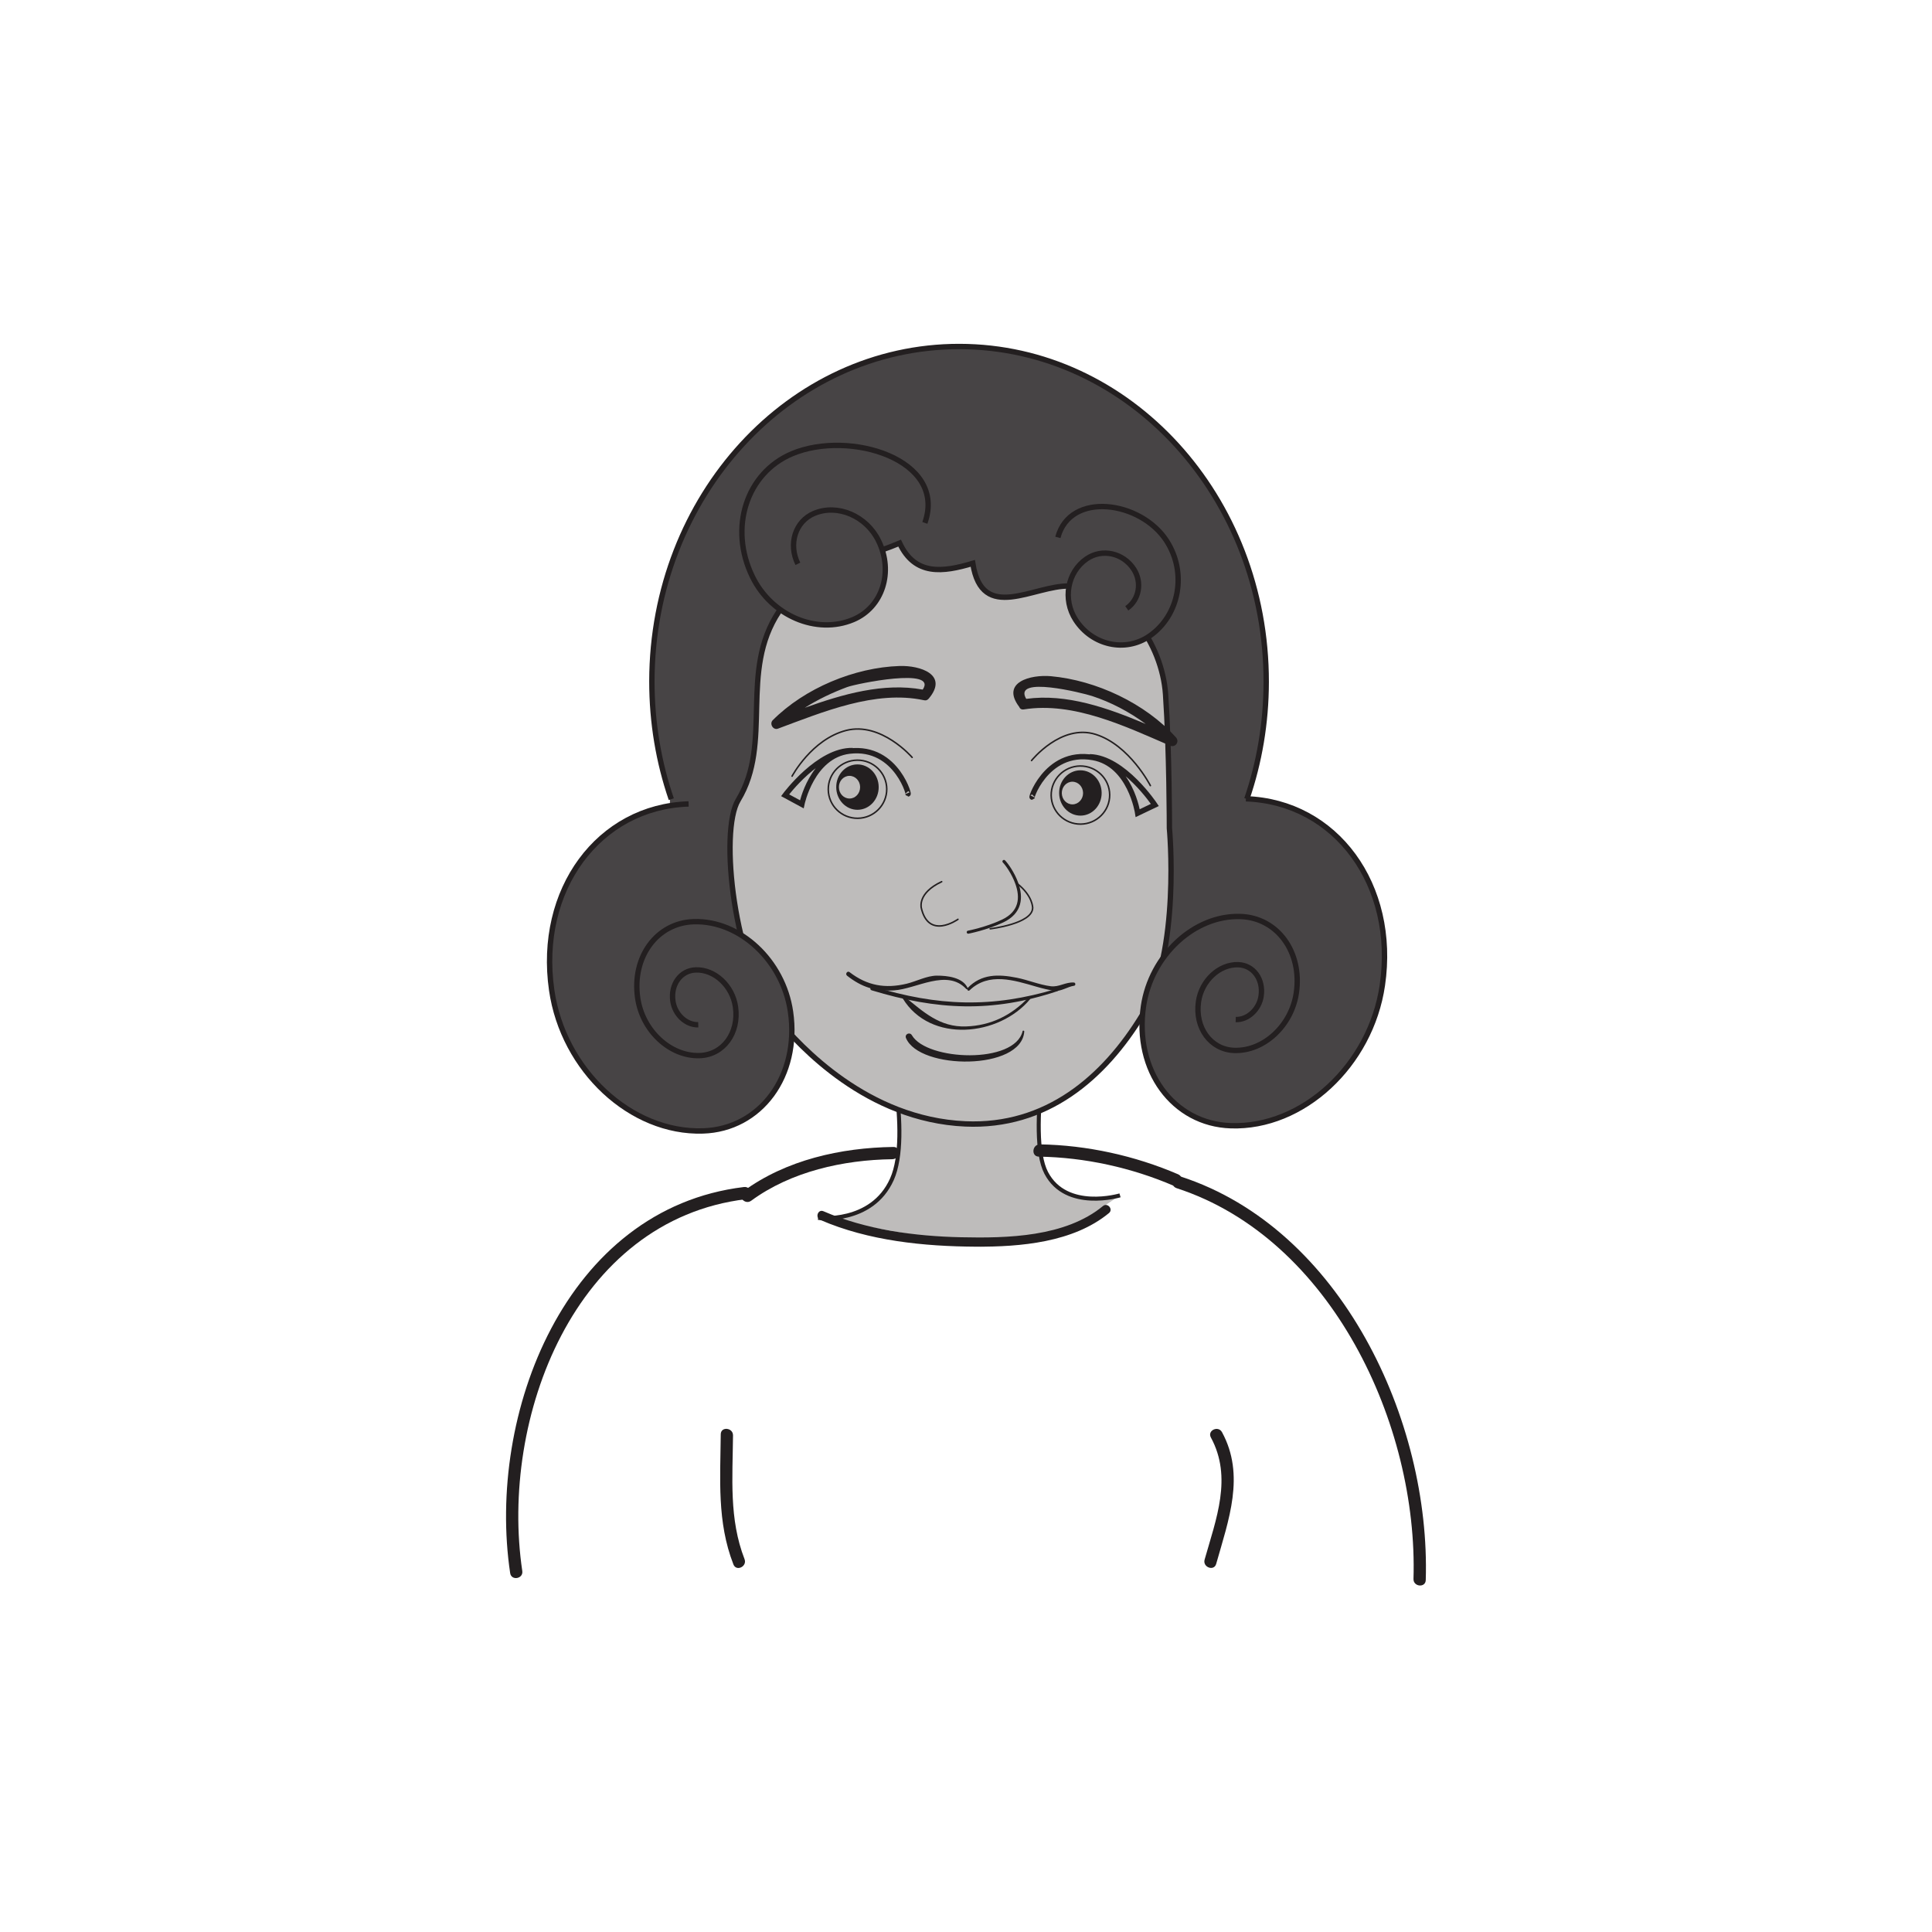 <?xml version="1.0" encoding="UTF-8"?>
<svg xmlns="http://www.w3.org/2000/svg" xmlns:xlink="http://www.w3.org/1999/xlink" width="360pt" height="360pt" viewBox="0 0 360 360" version="1.1">
<g id="surface1">
<path style=" stroke:none;fill-rule:nonzero;fill:rgb(27.965%,26.654%,26.979%);fill-opacity:1;" d="M 141.863 177.332 L 124.832 177.332 L 124.832 148.148 L 141.863 148.148 Z M 141.863 177.332 "/>
<path style=" stroke:none;fill-rule:nonzero;fill:rgb(27.965%,26.654%,26.979%);fill-opacity:1;" d="M 211.668 179.309 L 232.918 179.309 L 232.918 147.059 L 211.668 147.059 Z M 211.668 179.309 "/>
<path style="fill-rule:nonzero;fill:rgb(27.965%,26.654%,26.979%);fill-opacity:1;stroke-width:1;stroke-linecap:butt;stroke-linejoin:miter;stroke:rgb(13.73%,12.16%,12.549%);stroke-opacity:1;stroke-miterlimit:4;" d="M 0.001 -0.001 C -2.343 6.839 -3.621 14.237 -3.617 21.972 C -3.566 56.464 22.094 84.39 53.7 84.347 C 85.313 84.308 110.899 56.315 110.856 21.823 C 110.844 14.155 109.571 6.819 107.243 0.034 " transform="matrix(1,0,0,-1,125.085,148.913)"/>
<path style=" stroke:none;fill-rule:nonzero;fill:rgb(74.542%,73.741%,73.091%);fill-opacity:1;" d="M 152.445 226.934 C 152.445 226.934 162.445 228.133 166.195 219.742 C 169.945 211.348 164.945 191.566 164.945 191.566 L 196.195 187.969 C 196.195 187.969 191.195 211.348 194.945 218.547 C 198.695 225.73 208.699 222.738 208.699 222.738 L 198.75 229.418 L 182.75 232.301 Z M 152.445 226.934 "/>
<path style="fill:none;stroke-width:0.75;stroke-linecap:butt;stroke-linejoin:miter;stroke:rgb(13.73%,12.16%,12.549%);stroke-opacity:1;stroke-miterlimit:4;" d="M -0.001 0.001 C -0.001 0.001 9.999 -1.198 13.749 7.192 C 17.499 15.587 12.499 35.368 12.499 35.368 L 43.749 38.966 C 43.749 38.966 38.749 15.587 42.499 8.388 C 46.249 1.204 56.253 4.196 56.253 4.196 " transform="matrix(1,0,0,-1,152.446,226.935)"/>
<path style=" stroke:none;fill-rule:nonzero;fill:rgb(74.542%,73.741%,73.091%);fill-opacity:1;" d="M 217.902 154.324 C 217.902 154.324 220.066 177.266 212.887 189.086 C 205.707 200.895 194.945 210.082 179.883 209.422 C 161.617 208.625 149.039 194.988 144.734 189.742 C 136.828 180.102 133.973 154.98 137.555 149.074 C 144.062 138.348 137.652 125.176 145.156 113.918 C 151.234 104.793 158.617 105.02 167.633 101.203 C 170.492 107.324 175.695 106.641 181.266 104.969 C 183 116.184 192.59 109.027 199.266 109.199 C 209.465 109.465 216.539 119.914 217.188 129.398 C 217.902 139.895 217.902 154.324 217.902 154.324 "/>
<path style="fill:none;stroke-width:1;stroke-linecap:butt;stroke-linejoin:miter;stroke:rgb(13.73%,12.16%,12.549%);stroke-opacity:1;stroke-miterlimit:4;" d="M 0 -0.001 C 0 -0.001 2.164 -22.942 -5.016 -34.762 C -12.195 -46.571 -22.957 -55.758 -38.019 -55.098 C -56.285 -54.301 -68.863 -40.665 -73.168 -35.418 C -81.074 -25.778 -83.93 -0.657 -80.348 5.249 C -73.84 15.976 -80.25 29.148 -72.746 40.406 C -66.668 49.531 -59.285 49.304 -50.269 53.121 C -47.41 46.999 -42.207 47.683 -36.637 49.355 C -34.902 38.14 -25.312 45.296 -18.637 45.124 C -8.437 44.859 -1.363 34.41 -0.715 24.925 C 0 14.429 0 -0.001 0 -0.001 Z M 0 -0.001 " transform="matrix(1,0,0,-1,217.902,154.324)"/>
<path style=" stroke:none;fill-rule:nonzero;fill:rgb(13.73%,12.16%,12.549%);fill-opacity:1;" d="M 180.668 184.531 C 184.23 181.113 188.938 182.648 193.117 183.855 C 194.23 184.176 195.332 184.445 196.477 184.629 C 197.617 184.805 199.027 183.82 200.129 183.684 C 200.473 183.641 200.449 183.098 200.105 183.078 C 198.547 182.973 197.316 183.969 195.805 183.773 C 193.648 183.496 191.582 182.609 189.453 182.184 C 186.027 181.504 182.863 181.449 180.305 184.102 C 180.059 184.355 180.402 184.785 180.668 184.531 "/>
<path style=" stroke:none;fill-rule:nonzero;fill:rgb(13.73%,12.16%,12.549%);fill-opacity:1;" d="M 180.309 184.105 C 179.402 182.109 176.492 181.789 174.559 181.797 C 172.711 181.805 170.742 182.867 168.945 183.301 C 164.957 184.254 161.582 183.672 158.305 181.145 C 157.891 180.824 157.43 181.488 157.84 181.809 C 160.562 183.949 163.137 184.77 166.586 184.543 C 170.805 184.266 176.438 180.453 180.043 184.277 C 180.164 184.41 180.387 184.277 180.309 184.105 "/>
<path style=" stroke:none;fill-rule:nonzero;fill:rgb(13.73%,12.16%,12.549%);fill-opacity:1;" d="M 191.609 185.898 C 188.441 189.223 184.629 191.102 180 191.262 C 175.109 191.43 172.07 188.555 168.562 185.711 C 168.375 185.559 168.062 185.809 168.195 186.02 C 173.371 194.508 186.207 193.078 191.934 186.191 C 192.094 186 191.781 185.711 191.609 185.898 "/>
<path style=" stroke:none;fill-rule:nonzero;fill:rgb(13.73%,12.16%,12.549%);fill-opacity:1;" d="M 190.551 192.137 C 189.09 198.336 172.699 197.676 169.922 192.906 C 169.531 192.23 168.516 192.695 168.82 193.43 C 171.293 199.387 190.371 199.535 190.855 192.203 C 190.863 192.035 190.594 191.957 190.551 192.137 "/>
<path style=" stroke:none;fill-rule:nonzero;fill:rgb(13.73%,12.16%,12.549%);fill-opacity:1;" d="M 194.121 185.156 L 194.359 185.156 C 194.414 185.156 194.422 185.078 194.371 185.078 L 194.133 185.078 C 194.078 185.078 194.07 185.156 194.121 185.156 "/>
<path style=" stroke:none;fill-rule:nonzero;fill:rgb(13.73%,12.16%,12.549%);fill-opacity:1;" d="M 196.945 184.227 C 184.863 187.91 174.688 187.496 162.676 183.82 C 162.215 183.676 161.953 184.391 162.418 184.531 C 174.59 188.227 184.879 188.742 197.09 184.672 C 197.336 184.59 197.199 184.152 196.945 184.227 "/>
<path style=" stroke:none;fill-rule:nonzero;fill:rgb(13.73%,12.16%,12.549%);fill-opacity:1;" d="M 152.848 227.316 C 161.844 231.211 172.152 232.25 181.859 232.301 C 190.137 232.34 199.988 231.516 206.637 226.039 C 207.492 225.336 206.379 224.02 205.52 224.727 C 198.488 230.516 187.688 230.734 179.047 230.543 C 170.465 230.355 161.367 229.133 153.441 225.699 C 152.422 225.254 151.832 226.875 152.848 227.316 "/>
<path style=" stroke:none;fill-rule:nonzero;fill:rgb(13.73%,12.16%,12.549%);fill-opacity:1;" d="M 166.473 213.719 C 156.703 213.852 146.473 216.129 138.492 221.984 C 137.301 222.863 138.789 224.609 139.98 223.734 C 147.418 218.281 157.145 216.129 166.258 216.004 C 167.723 215.984 167.953 213.699 166.473 213.719 "/>
<path style=" stroke:none;fill-rule:nonzero;fill:rgb(13.73%,12.16%,12.549%);fill-opacity:1;" d="M 193.57 215.523 C 202.148 215.656 210.852 217.574 218.723 220.961 C 220.09 221.547 220.871 219.387 219.516 218.809 C 211.496 215.355 202.527 213.375 193.785 213.238 C 192.312 213.215 192.09 215.5 193.57 215.523 "/>
<path style=" stroke:none;fill-rule:nonzero;fill:rgb(13.73%,12.16%,12.549%);fill-opacity:1;" d="M 138.621 221.184 C 105.344 225.199 90.641 263.496 95.062 293.129 C 95.281 294.598 97.539 294.195 97.32 292.734 C 93.082 264.297 107.012 227.305 139.02 223.445 C 140.492 223.262 140.086 221.008 138.621 221.184 "/>
<path style=" stroke:none;fill-rule:nonzero;fill:rgb(13.73%,12.16%,12.549%);fill-opacity:1;" d="M 219.242 221.398 C 248.102 230.793 264.273 265.477 263.383 294.215 C 263.34 295.688 265.625 295.91 265.668 294.43 C 266.59 264.703 249.918 228.969 220.039 219.242 C 218.637 218.785 217.836 220.938 219.242 221.398 "/>
<path style=" stroke:none;fill-rule:nonzero;fill:rgb(13.73%,12.16%,12.549%);fill-opacity:1;" d="M 138.734 290.52 C 135.82 283.035 136.516 275.324 136.586 267.465 C 136.602 265.996 134.312 265.77 134.301 267.25 C 134.227 275.574 133.574 283.582 136.66 291.504 C 137.195 292.887 139.262 291.898 138.734 290.52 "/>
<path style=" stroke:none;fill-rule:nonzero;fill:rgb(13.73%,12.16%,12.549%);fill-opacity:1;" d="M 226.617 291.41 C 228.926 283.238 232.07 274.895 227.703 266.867 C 227 265.57 224.922 266.547 225.629 267.852 C 229.68 275.301 226.594 283.07 224.461 290.613 C 224.062 292.031 226.211 292.836 226.617 291.41 "/>
<path style=" stroke:none;fill-rule:nonzero;fill:rgb(13.73%,12.16%,12.549%);fill-opacity:1;" d="M 171.934 128.496 C 164.648 127.156 157.027 129.344 149.957 131.887 C 152.449 130.301 155.168 129.027 157.852 128.027 C 159.551 127.391 174.789 124.293 171.934 128.496 M 167.609 124.098 C 159.23 124.371 149.945 128.223 143.984 134.203 C 143.328 134.867 144.066 136.109 144.961 135.773 C 153.312 132.676 163.105 128.547 172.121 130.469 C 172.129 130.469 172.141 130.465 172.148 130.469 C 172.445 130.559 172.773 130.508 173.039 130.195 C 176.824 125.727 171.5 123.969 167.609 124.098 "/>
<path style=" stroke:none;fill-rule:nonzero;fill:rgb(13.73%,12.16%,12.549%);fill-opacity:1;" d="M 191.219 130.223 C 188.625 125.828 201.781 129.137 203.484 129.691 C 206.938 130.82 210.434 132.629 213.484 134.902 C 206.406 131.906 198.719 129.191 191.219 130.223 M 219.117 137.398 C 213.395 131.039 204.246 126.766 195.82 126 C 192.102 125.668 186.434 127.078 189.906 131.703 C 190.027 132.031 190.316 132.266 190.781 132.188 C 200.047 130.711 209.699 135.352 218 138.934 C 219.008 139.371 219.852 138.215 219.117 137.398 "/>
<path style=" stroke:none;fill-rule:nonzero;fill:rgb(13.73%,12.16%,12.549%);fill-opacity:1;" d="M 158.316 148.793 C 157.219 148.805 156.324 147.871 156.32 146.695 C 156.297 145.539 157.176 144.582 158.27 144.57 C 159.367 144.559 160.262 145.492 160.27 146.656 C 160.281 147.82 159.41 148.789 158.316 148.793 M 159.734 142.438 C 157.547 142.461 155.793 144.363 155.82 146.707 C 155.836 149.043 157.633 150.914 159.812 150.895 C 162.012 150.867 163.762 148.957 163.73 146.625 C 163.711 144.293 161.918 142.418 159.734 142.438 "/>
<path style="fill:none;stroke-width:0.284;stroke-linecap:butt;stroke-linejoin:miter;stroke:rgb(13.73%,12.16%,12.549%);stroke-opacity:1;stroke-miterlimit:4;" d="M 0.001 -0.002 C 0.017 -2.986 -2.394 -5.436 -5.405 -5.463 C -8.409 -5.494 -10.87 -3.1 -10.897 -0.111 C -10.929 2.885 -8.515 5.334 -5.507 5.365 C -2.499 5.397 -0.034 2.994 0.001 -0.002 Z M 0.001 -0.002 " transform="matrix(1,0,0,-1,165.233,147.01)"/>
<path style=" stroke:none;fill-rule:nonzero;fill:rgb(13.73%,12.16%,12.549%);fill-opacity:1;" d="M 199.852 149.883 C 198.754 149.895 197.867 148.961 197.852 147.793 C 197.84 146.633 198.711 145.676 199.801 145.66 C 200.906 145.652 201.797 146.586 201.816 147.754 C 201.828 148.922 200.941 149.875 199.852 149.883 M 201.273 143.535 C 199.09 143.559 197.32 145.461 197.355 147.797 C 197.379 150.129 199.164 151.996 201.359 151.98 C 203.551 151.961 205.301 150.051 205.277 147.719 C 205.25 145.387 203.461 143.512 201.273 143.535 "/>
<path style="fill:none;stroke-width:0.284;stroke-linecap:butt;stroke-linejoin:miter;stroke:rgb(13.73%,12.16%,12.549%);stroke-opacity:1;stroke-miterlimit:4;" d="M 0.002 0 C 0.025 -2.992 -2.389 -5.437 -5.4 -5.468 C -8.4 -5.496 -10.865 -3.105 -10.9 -0.117 C -10.928 2.879 -8.51 5.325 -5.51 5.36 C -2.49 5.387 -0.029 2.993 0.002 0 Z M 0.002 0 " transform="matrix(1,0,0,-1,206.772,148.094)"/>
<path style="fill:none;stroke-width:0.284;stroke-linecap:round;stroke-linejoin:round;stroke:rgb(13.73%,12.16%,12.549%);stroke-opacity:1;stroke-miterlimit:4;" d="M 0 0.001 C 0 0.001 -5.773 6.7 -12.312 5.021 C -18.722 3.364 -22.371 -3.495 -22.371 -3.495 " transform="matrix(1,0,0,-1,169.964,141.13)"/>
<path style="fill:none;stroke-width:1;stroke-linecap:butt;stroke-linejoin:miter;stroke:rgb(13.73%,12.16%,12.549%);stroke-opacity:1;stroke-miterlimit:10;" d="M -0.002 0.002 C -0.705 -1.373 2.271 8.854 11.252 7.248 C 18.217 6.021 19.584 -3.111 19.584 -3.111 L 22.779 -1.584 C 22.779 -1.584 16.939 7.232 10.65 7.396 " transform="matrix(1,0,0,-1,192.412,148.408)"/>
<path style="fill:none;stroke-width:1;stroke-linecap:butt;stroke-linejoin:miter;stroke:rgb(13.73%,12.16%,12.549%);stroke-opacity:1;stroke-miterlimit:10;" d="M -0.002 0 C 0.62 -1.41 -1.806 8.961 -10.869 7.836 C -17.873 6.969 -19.72 -2.074 -19.72 -2.074 L -22.834 -0.387 C -22.834 -0.387 -16.544 8.105 -10.248 7.941 " transform="matrix(1,0,0,-1,169.126,147.797)"/>
<path style="fill:none;stroke-width:0.284;stroke-linecap:round;stroke-linejoin:round;stroke:rgb(13.73%,12.16%,12.549%);stroke-opacity:1;stroke-miterlimit:4;" d="M 0 0.002 C 0 0.002 5.5 6.908 11.949 4.881 C 18.27 2.896 22.145 -4.666 22.145 -4.666 " transform="matrix(1,0,0,-1,192.211,141.721)"/>
<path style="fill:none;stroke-width:0.567;stroke-linecap:round;stroke-linejoin:round;stroke:rgb(13.73%,12.16%,12.549%);stroke-opacity:1;stroke-miterlimit:4;" d="M -0.001 -0.001 C 0.491 -0.498 1.737 -2.197 2.425 -4.169 C 3.292 -6.65 3.222 -9.486 -0.29 -11.126 C -3.29 -12.537 -6.657 -13.185 -6.657 -13.185 " transform="matrix(1,0,0,-1,187.071,160.514)"/>
<path style="fill:none;stroke-width:0.284;stroke-linecap:round;stroke-linejoin:round;stroke:rgb(13.73%,12.16%,12.549%);stroke-opacity:1;stroke-miterlimit:4;" d="M 0 0.001 C 0 0.001 7.828 0.915 7.91 3.876 C 7.91 3.876 7.973 6.103 5.055 8.403 " transform="matrix(1,0,0,-1,184.512,173.067)"/>
<path style="fill:none;stroke-width:0.284;stroke-linecap:round;stroke-linejoin:round;stroke:rgb(13.73%,12.16%,12.549%);stroke-opacity:1;stroke-miterlimit:4;" d="M 0.001 -0.001 C 0.001 -0.001 -5.546 -3.97 -6.867 2.284 C -6.777 2.19 -7.597 4.87 -3.031 7.01 " transform="matrix(1,0,0,-1,178.5,171.299)"/>
<path style="fill-rule:nonzero;fill:rgb(27.965%,26.654%,26.979%);fill-opacity:1;stroke-width:1;stroke-linecap:butt;stroke-linejoin:miter;stroke:rgb(13.73%,12.16%,12.549%);stroke-opacity:1;stroke-miterlimit:4;" d="M -0 0 C 16.769 -0.558 28.156 -16.117 25.426 -34.746 C 23.246 -49.652 10.602 -61.367 -2.816 -60.918 C -13.551 -60.566 -20.836 -50.605 -19.09 -38.679 C -17.695 -29.148 -9.602 -21.644 -1.012 -21.933 C 5.855 -22.16 10.516 -28.535 9.398 -36.164 C 8.508 -42.269 3.328 -47.07 -2.168 -46.886 C -6.563 -46.742 -9.547 -42.656 -8.832 -37.777 C -8.262 -33.871 -4.949 -30.796 -1.43 -30.914 C 1.387 -31.007 3.297 -33.617 2.836 -36.746 C 2.473 -39.242 0.352 -41.207 -1.898 -41.136 " transform="matrix(1,0,0,-1,232.156,148.844)"/>
<path style="fill-rule:nonzero;fill:rgb(27.965%,26.654%,26.979%);fill-opacity:1;stroke-width:1;stroke-linecap:butt;stroke-linejoin:miter;stroke:rgb(13.73%,12.16%,12.549%);stroke-opacity:1;stroke-miterlimit:4;" d="M -0.001 0.001 C -16.774 -0.523 -28.196 -16.046 -25.517 -34.683 C -23.376 -49.593 -10.759 -61.343 2.663 -60.929 C 13.394 -60.601 20.71 -50.664 18.987 -38.738 C 17.616 -29.195 9.546 -21.675 0.96 -21.937 C -5.911 -22.148 -10.591 -28.507 -9.493 -36.144 C -8.618 -42.249 -3.45 -47.066 2.046 -46.89 C 6.44 -46.761 9.437 -42.687 8.733 -37.804 C 8.171 -33.894 4.862 -30.812 1.351 -30.925 C -1.466 -31.003 -3.384 -33.613 -2.931 -36.742 C -2.571 -39.242 -0.454 -41.21 1.796 -41.144 " transform="matrix(1,0,0,-1,128.314,149.805)"/>
<path style="fill-rule:nonzero;fill:rgb(27.965%,26.654%,26.979%);fill-opacity:1;stroke-width:1;stroke-linecap:butt;stroke-linejoin:miter;stroke:rgb(13.73%,12.16%,12.549%);stroke-opacity:1;stroke-miterlimit:4;" d="M 0.001 0 C 4.181 11.859 -14.081 17.367 -24.725 12.898 C -33.249 9.324 -36.561 -0.945 -32.127 -10.035 C -28.581 -17.309 -20.178 -20.883 -13.358 -18.023 C -7.909 -15.734 -5.788 -9.164 -8.624 -3.344 C -10.893 1.309 -16.272 3.598 -20.635 1.77 C -24.127 0.301 -25.483 -3.906 -23.663 -7.629 " transform="matrix(1,0,0,-1,172.334,97.434)"/>
<path style="fill-rule:nonzero;fill:rgb(27.965%,26.654%,26.979%);fill-opacity:1;stroke-width:1;stroke-linecap:butt;stroke-linejoin:miter;stroke:rgb(13.73%,12.16%,12.549%);stroke-opacity:1;stroke-miterlimit:4;" d="M -0.001 -0.001 C 2.304 8.636 15.425 6.815 20.249 -0.626 C 24.108 -6.579 22.675 -14.536 17.054 -18.399 C 12.554 -21.489 6.401 -20.13 3.311 -15.364 C 0.847 -11.556 1.761 -6.462 5.362 -3.993 C 8.237 -2.017 12.179 -2.884 14.151 -5.931 C 15.733 -8.372 15.147 -11.63 12.843 -13.216 " transform="matrix(1,0,0,-1,197.118,100.136)"/>
</g>
</svg>
